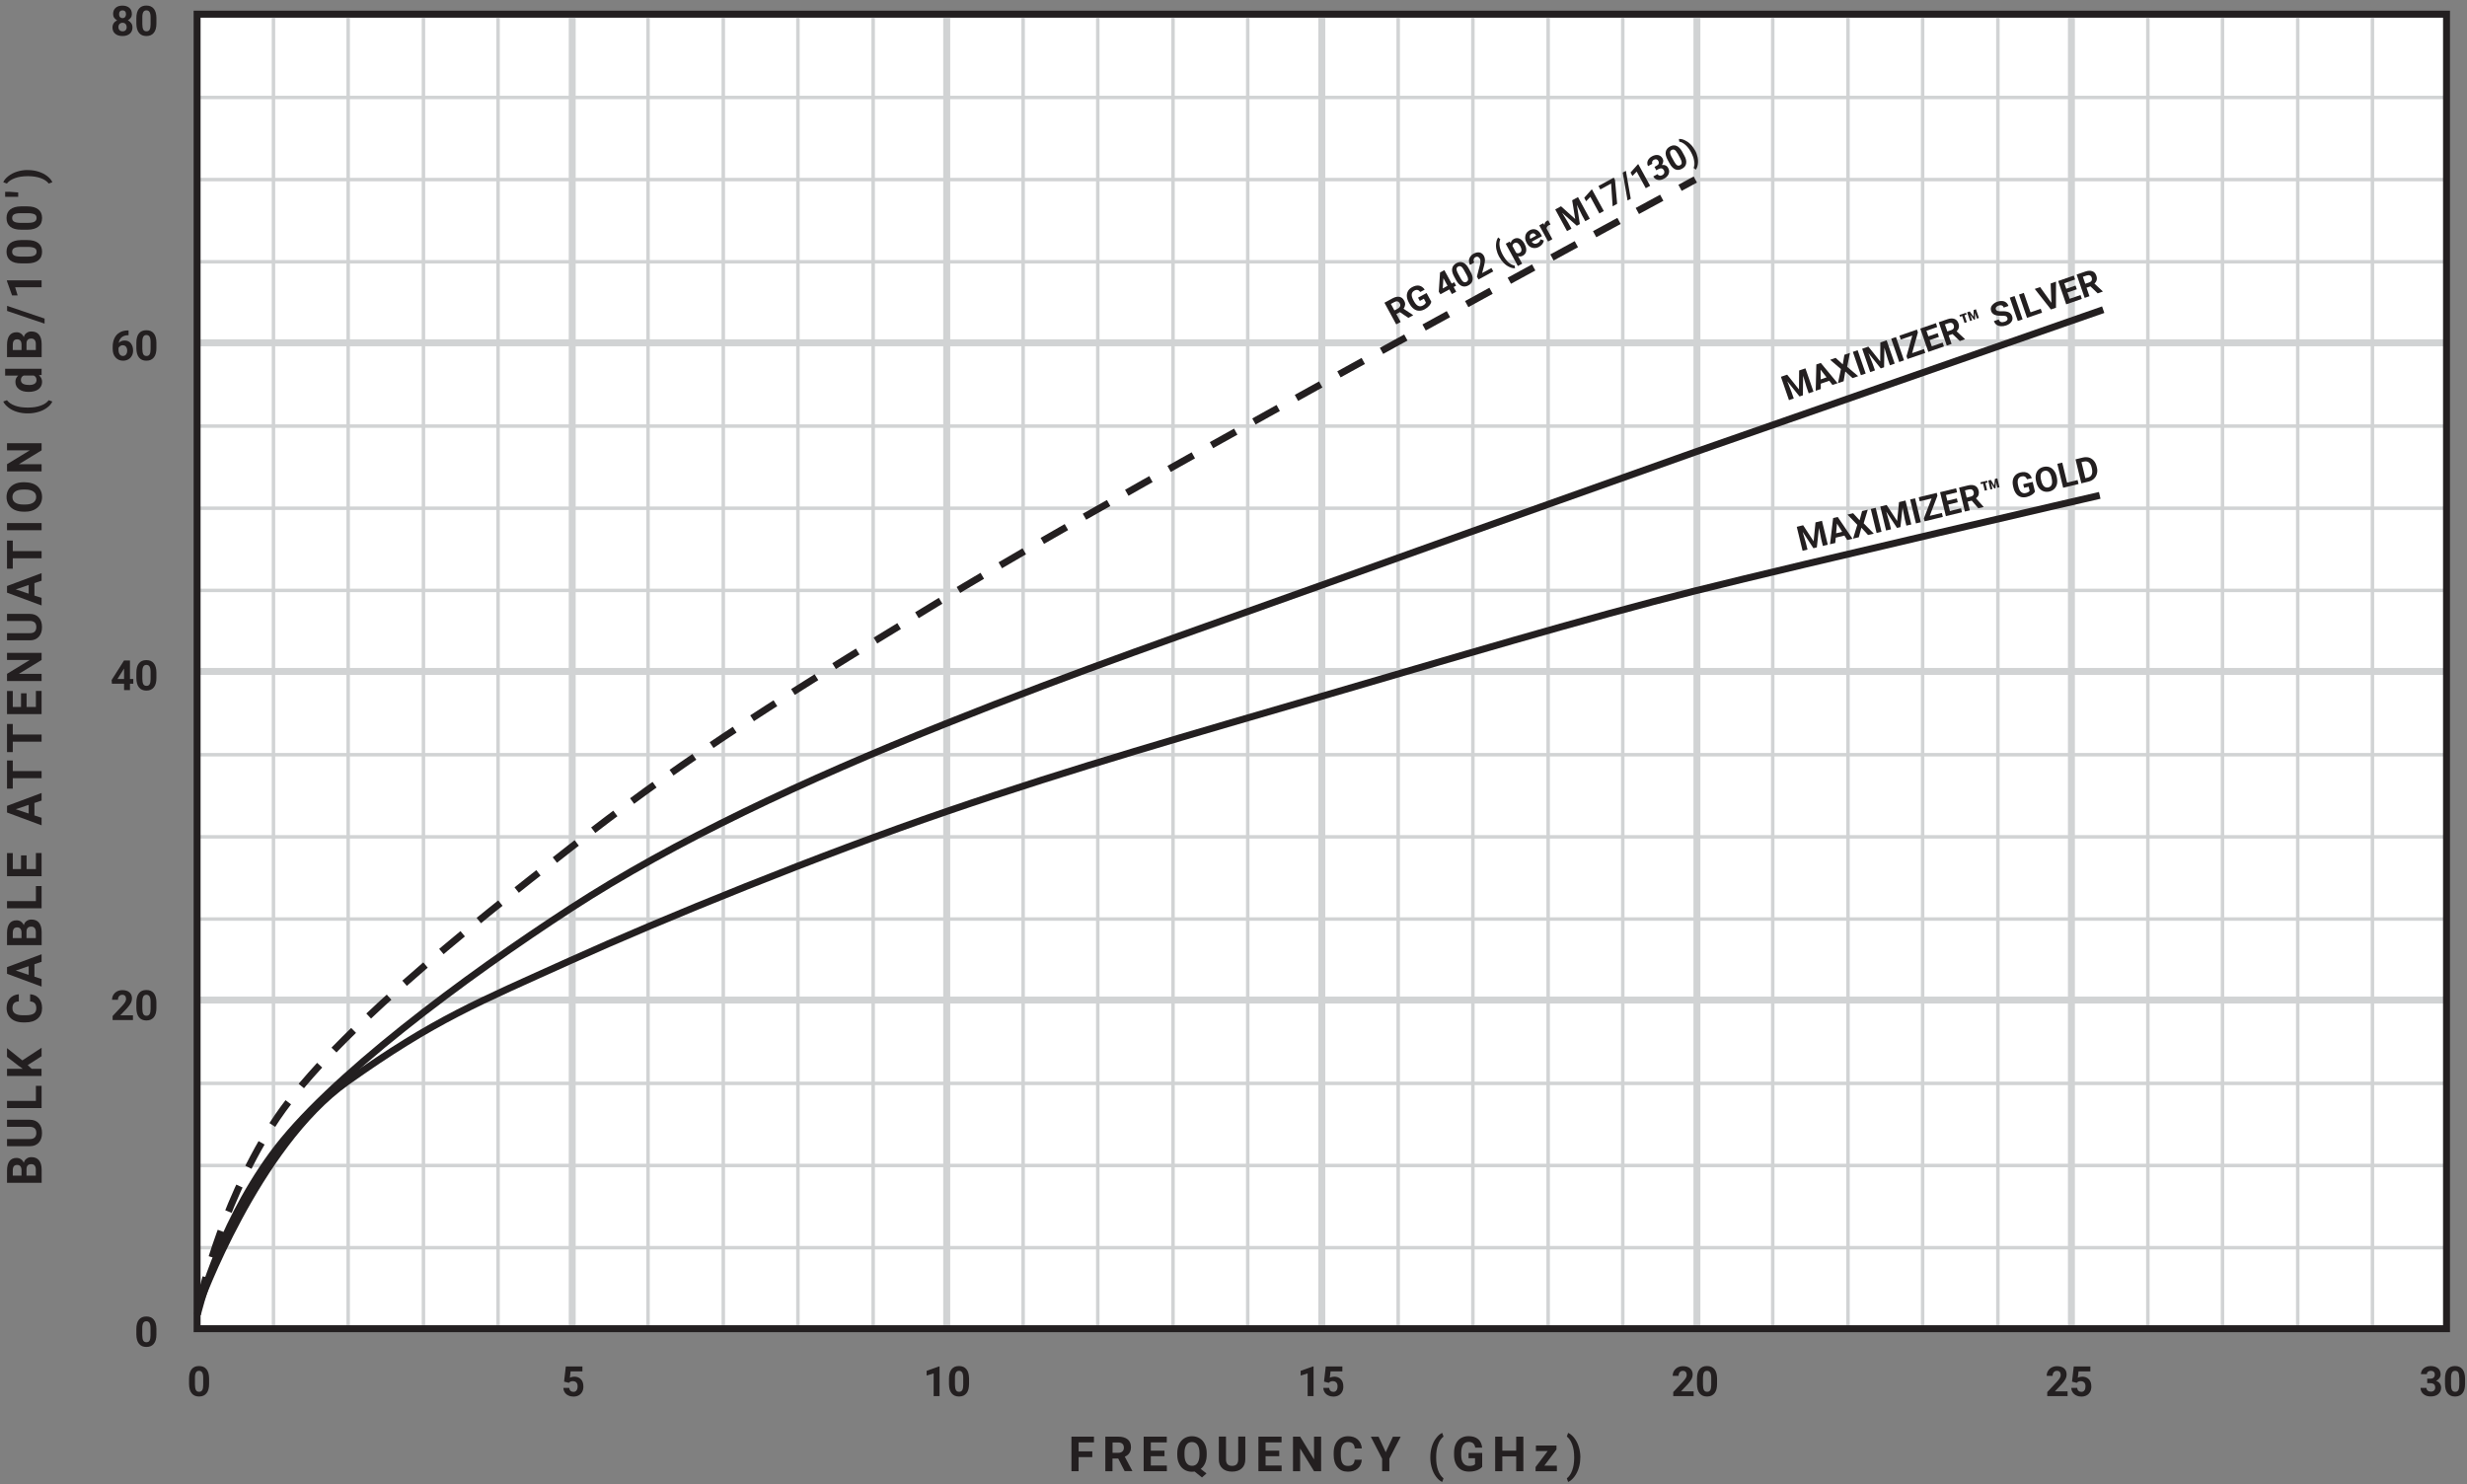 <?xml version="1.0" encoding="UTF-8"?><svg id="Maximizer_141" xmlns="http://www.w3.org/2000/svg" viewBox="0 0 355.34 213.83"><rect x="0" y="0" width="355.34" height="213.83" fill="#808080" stroke="none"/><defs><style>.cls-1{stroke-dasharray:0 0 4 3;}.cls-1,.cls-2,.cls-3,.cls-4{fill:none;}.cls-1,.cls-4{stroke:#231f20;}.cls-2{stroke-width:.5px;}.cls-2,.cls-3{stroke:#d1d3d4;}.cls-5{isolation:isolate;}.cls-6{fill:#231f20;}.cls-6,.cls-7{stroke-width:0px;}.cls-7{fill:#fff;}</style></defs><g id="Numbers_Grid"><g id="Grid_thin_"><rect class="cls-7" x="28.56" y="2.56" width="324" height="189"/><line class="cls-2" x1="28.56" y1="191.56" x2="352.55" y2="191.56"/><line class="cls-2" x1="28.56" y1="14.04" x2="352.55" y2="14.04"/><line class="cls-2" x1="28.56" y1="25.87" x2="352.55" y2="25.87"/><line class="cls-2" x1="28.56" y1="37.71" x2="352.55" y2="37.71"/><line class="cls-2" x1="28.56" y1="49.54" x2="352.55" y2="49.54"/><line class="cls-2" x1="28.56" y1="61.38" x2="352.55" y2="61.38"/><line class="cls-2" x1="28.56" y1="73.21" x2="352.55" y2="73.21"/><line class="cls-2" x1="28.56" y1="85.05" x2="352.55" y2="85.05"/><line class="cls-2" x1="28.56" y1="96.88" x2="352.55" y2="96.88"/><line class="cls-2" x1="28.56" y1="108.72" x2="352.55" y2="108.72"/><line class="cls-2" x1="28.56" y1="120.55" x2="352.55" y2="120.55"/><line class="cls-2" x1="28.56" y1="132.39" x2="352.55" y2="132.39"/><line class="cls-2" x1="28.56" y1="144.22" x2="352.55" y2="144.22"/><line class="cls-2" x1="28.56" y1="156.06" x2="352.55" y2="156.06"/><line class="cls-2" x1="28.56" y1="167.89" x2="352.55" y2="167.89"/><line class="cls-2" x1="28.56" y1="179.73" x2="352.55" y2="179.73"/><line class="cls-2" x1="28.56" y1="2.2" x2="352.55" y2="2.2"/><line class="cls-2" x1="28.56" y1="191.56" x2="28.56" y2="2.2"/><line class="cls-2" x1="341.72" y1="191.56" x2="341.72" y2="2.2"/><line class="cls-2" x1="330.96" y1="191.56" x2="330.96" y2="2.2"/><line class="cls-2" x1="320.12" y1="191.56" x2="320.12" y2="2.2"/><line class="cls-2" x1="309.37" y1="191.56" x2="309.37" y2="2.2"/><line class="cls-2" x1="298.53" y1="191.56" x2="298.53" y2="2.2"/><line class="cls-2" x1="287.77" y1="191.56" x2="287.77" y2="2.2"/><line class="cls-2" x1="276.93" y1="191.56" x2="276.93" y2="2.2"/><line class="cls-2" x1="266.18" y1="191.56" x2="266.18" y2="2.2"/><line class="cls-2" x1="255.34" y1="191.56" x2="255.34" y2="2.2"/><line class="cls-2" x1="244.58" y1="191.56" x2="244.58" y2="2.2"/><line class="cls-2" x1="233.74" y1="191.56" x2="233.74" y2="2.2"/><line class="cls-2" x1="222.99" y1="191.56" x2="222.99" y2="2.2"/><line class="cls-2" x1="212.15" y1="191.56" x2="212.15" y2="2.2"/><line class="cls-2" x1="201.39" y1="191.56" x2="201.39" y2="2.2"/><line class="cls-2" x1="190.56" y1="191.56" x2="190.56" y2="2.2"/><line class="cls-2" x1="179.72" y1="191.56" x2="179.72" y2="2.2"/><line class="cls-2" x1="168.96" y1="191.56" x2="168.96" y2="2.2"/><line class="cls-2" x1="158.12" y1="191.56" x2="158.12" y2="2.2"/><line class="cls-2" x1="147.37" y1="191.56" x2="147.37" y2="2.2"/><line class="cls-2" x1="136.53" y1="191.56" x2="136.53" y2="2.2"/><line class="cls-2" x1="125.77" y1="191.56" x2="125.77" y2="2.2"/><line class="cls-2" x1="114.93" y1="191.56" x2="114.93" y2="2.2"/><line class="cls-2" x1="104.18" y1="191.56" x2="104.18" y2="2.2"/><line class="cls-2" x1="93.34" y1="191.56" x2="93.34" y2="2.2"/><line class="cls-2" x1="82.58" y1="191.56" x2="82.58" y2="2.2"/><line class="cls-2" x1="71.74" y1="191.56" x2="71.74" y2="2.2"/><line class="cls-2" x1="60.99" y1="191.56" x2="60.99" y2="2.2"/><line class="cls-2" x1="50.15" y1="191.56" x2="50.15" y2="2.2"/><line class="cls-2" x1="39.39" y1="191.56" x2="39.39" y2="2.2"/><line class="cls-2" x1="352.55" y1="191.56" x2="352.55" y2="2.2"/></g><g id="Grid_thick_"><line class="cls-3" x1="28.39" y1="49.38" x2="352.39" y2="49.38"/><line class="cls-3" x1="28.39" y1="96.72" x2="352.39" y2="96.72"/><line class="cls-3" x1="28.39" y1="144.06" x2="352.39" y2="144.06"/><line class="cls-3" x1="298.36" y1="191.4" x2="298.36" y2="2.04"/><line class="cls-3" x1="244.42" y1="191.4" x2="244.42" y2="2.04"/><line class="cls-3" x1="190.39" y1="191.4" x2="190.39" y2="2.04"/><line class="cls-3" x1="136.36" y1="191.4" x2="136.36" y2="2.04"/><line class="cls-3" x1="82.42" y1="191.4" x2="82.42" y2="2.04"/></g><g id="Numbers"><g class="cls-5"><g class="cls-5"><path class="cls-6" d="M22.53,192.21c0,.59-.12,1.04-.37,1.35s-.6.47-1.07.47-.82-.15-1.07-.46-.37-.75-.38-1.32v-.79c0-.6.12-1.05.37-1.36s.6-.46,1.07-.46.82.15,1.07.46.37.74.38,1.32v.79ZM21.68,191.34c0-.35-.05-.61-.15-.77s-.25-.24-.45-.24-.35.08-.44.23-.15.39-.15.72v1.04c0,.35.05.61.14.78s.25.25.46.25.36-.08.45-.24.14-.41.14-.75v-1.01Z"/></g></g><g class="cls-5"><g class="cls-5"><path class="cls-6" d="M19.14,146.94h-2.92v-.58l1.38-1.47c.19-.21.33-.39.42-.54s.14-.3.14-.44c0-.19-.05-.34-.14-.45-.1-.11-.23-.16-.41-.16-.19,0-.34.07-.45.2-.11.13-.17.3-.17.52h-.85c0-.26.06-.5.19-.71s.3-.38.53-.5.48-.18.77-.18c.44,0,.78.11,1.02.32s.36.51.36.89c0,.21-.05.43-.16.64s-.3.47-.56.76l-.97,1.02h1.83v.68Z"/><path class="cls-6" d="M22.53,145.18c0,.59-.12,1.04-.37,1.35s-.6.47-1.07.47-.82-.15-1.07-.46-.37-.75-.38-1.32v-.79c0-.6.12-1.05.37-1.36s.6-.46,1.07-.46.82.15,1.07.46.37.74.38,1.32v.79ZM21.69,144.31c0-.35-.05-.61-.15-.77s-.25-.24-.45-.24-.35.08-.44.23-.15.39-.15.72v1.04c0,.35.05.61.14.78s.25.25.46.25.36-.08.45-.24.14-.41.14-.75v-1.01Z"/></g></g><g class="cls-5"><g class="cls-5"><path class="cls-6" d="M18.52,47.59v.7h-.08c-.38,0-.69.11-.92.3s-.37.46-.42.81c.23-.23.51-.35.86-.35.37,0,.67.13.88.4s.33.62.33,1.05c0,.28-.06.53-.18.75s-.29.4-.51.52-.47.19-.75.19c-.45,0-.81-.16-1.09-.47s-.41-.73-.41-1.25v-.3c0-.46.09-.87.26-1.23.17-.36.43-.63.75-.82.33-.19.71-.29,1.14-.29h.14ZM17.69,49.73c-.14,0-.26.04-.37.11s-.19.17-.25.28v.26c0,.28.06.5.17.66s.27.24.47.24c.18,0,.33-.07.44-.21s.17-.33.17-.56-.06-.42-.17-.56c-.11-.14-.27-.21-.46-.21Z"/><path class="cls-6" d="M22.53,50.14c0,.59-.12,1.04-.37,1.35s-.6.47-1.07.47-.82-.15-1.07-.46-.37-.75-.38-1.32v-.79c0-.6.12-1.05.37-1.36s.6-.46,1.07-.46.82.15,1.07.46.37.74.38,1.32v.79ZM21.69,49.27c0-.35-.05-.61-.15-.77s-.25-.24-.45-.24-.35.08-.44.23-.15.39-.15.72v1.04c0,.35.05.61.14.78s.25.25.46.25.36-.08.45-.24.14-.41.14-.75v-1.01Z"/></g></g><g class="cls-5"><g class="cls-5"><path class="cls-6" d="M18.72,97.81h.48v.68h-.48v.92h-.85v-.92h-1.75l-.04-.53,1.78-2.81h.86v2.66ZM16.93,97.81h.94v-1.51l-.06.1-.89,1.41Z"/><path class="cls-6" d="M22.53,97.66c0,.59-.12,1.04-.37,1.35s-.6.47-1.07.47-.82-.15-1.07-.46-.37-.75-.38-1.32v-.79c0-.6.12-1.05.37-1.36s.6-.46,1.07-.46.82.15,1.07.46.37.74.38,1.32v.79ZM21.69,96.79c0-.35-.05-.61-.15-.77s-.25-.24-.45-.24-.35.08-.44.23-.15.39-.15.72v1.04c0,.35.05.61.14.78s.25.25.46.25.36-.08.45-.24.14-.41.14-.75v-1.01Z"/></g></g><g class="cls-5"><g class="cls-5"><path class="cls-6" d="M19,2c0,.21-.05.39-.16.55s-.25.29-.43.38c.21.1.37.24.49.41s.18.38.18.62c0,.38-.13.68-.39.9-.26.22-.61.33-1.05.33s-.79-.11-1.05-.33-.39-.52-.39-.9c0-.24.06-.44.18-.62s.28-.31.49-.41c-.18-.1-.32-.22-.43-.38s-.15-.34-.15-.55c0-.36.12-.65.36-.87s.57-.32.99-.32.74.11.99.32c.24.21.36.5.36.87ZM18.24,3.9c0-.19-.05-.33-.16-.45s-.25-.17-.43-.17-.32.06-.43.17c-.11.11-.16.26-.16.45s.05.33.16.44.25.17.44.17.33-.05.43-.16.16-.26.16-.45ZM18.15,2.04c0-.17-.04-.3-.13-.4s-.21-.15-.37-.15-.28.05-.37.15-.13.23-.13.4.04.31.13.41.21.16.37.16.28-.05.37-.16.13-.24.13-.41Z"/><path class="cls-6" d="M22.53,3.37c0,.59-.12,1.04-.37,1.35s-.6.47-1.07.47-.82-.15-1.07-.46-.37-.75-.38-1.32v-.79c0-.6.12-1.05.37-1.36s.6-.46,1.07-.46.82.15,1.07.46.37.74.38,1.32v.79ZM21.69,2.5c0-.35-.05-.61-.15-.77s-.25-.24-.45-.24-.35.08-.44.23-.15.39-.15.72v1.04c0,.35.05.61.14.78s.25.25.46.25.36-.08.45-.24.14-.41.14-.75v-1.01Z"/></g></g><g class="cls-5"><g class="cls-5"><path class="cls-6" d="M30.12,199.35c0,.59-.12,1.04-.37,1.35s-.6.47-1.07.47-.82-.15-1.07-.46-.37-.75-.38-1.32v-.79c0-.6.12-1.05.37-1.36s.6-.46,1.07-.46.82.15,1.07.46.37.74.38,1.32v.79ZM29.27,198.48c0-.35-.05-.61-.15-.77s-.25-.24-.45-.24-.35.08-.44.23-.15.39-.15.72v1.04c0,.35.05.61.14.78s.25.25.46.25.36-.08.45-.24.14-.41.14-.75v-1.01Z"/></g></g><g class="cls-5"><g class="cls-5"><path class="cls-6" d="M135.33,201.11h-.85v-3.27l-1.01.31v-.68l1.77-.63h.09v4.27Z"/><path class="cls-6" d="M139.58,199.35c0,.59-.12,1.04-.37,1.35s-.6.47-1.07.47-.82-.15-1.07-.46-.37-.75-.38-1.32v-.79c0-.6.12-1.05.37-1.36s.6-.46,1.07-.46.82.15,1.07.46.37.74.38,1.32v.79ZM138.74,198.48c0-.35-.05-.61-.15-.77s-.25-.24-.45-.24-.35.08-.44.23-.15.39-.15.72v1.04c0,.35.05.61.14.78s.25.25.46.25.36-.08.45-.24.14-.41.14-.75v-1.01Z"/></g></g><g class="cls-5"><g class="cls-5"><path class="cls-6" d="M81.25,199.01l.25-2.17h2.39v.71h-1.7l-.11.92c.2-.11.42-.16.64-.16.41,0,.72.13.96.38s.35.6.35,1.06c0,.28-.06.52-.17.74-.12.22-.28.39-.5.51-.22.12-.47.18-.77.18-.26,0-.5-.05-.72-.16-.22-.1-.4-.25-.52-.44s-.2-.41-.2-.65h.84c.02.18.08.32.19.42s.25.15.42.15c.19,0,.34-.07.44-.21.1-.14.16-.33.16-.58s-.06-.43-.18-.56-.29-.19-.51-.19c-.2,0-.36.05-.49.16l-.08.08-.67-.17Z"/></g></g><g class="cls-5"><g class="cls-5"><path class="cls-6" d="M243.93,201.11h-2.92v-.58l1.38-1.47c.19-.21.33-.39.42-.54s.14-.3.14-.44c0-.19-.05-.34-.14-.45-.1-.11-.23-.16-.41-.16-.19,0-.34.07-.45.2-.11.13-.17.3-.17.52h-.85c0-.26.06-.5.19-.71s.3-.38.53-.5.48-.18.77-.18c.44,0,.78.11,1.02.32s.37.51.37.89c0,.21-.05.43-.16.64s-.3.47-.56.76l-.97,1.02h1.83v.68Z"/><path class="cls-6" d="M247.32,199.35c0,.59-.12,1.04-.37,1.35s-.6.47-1.07.47-.82-.15-1.07-.46-.37-.75-.38-1.32v-.79c0-.6.12-1.05.37-1.36s.6-.46,1.07-.46.82.15,1.07.46.37.74.38,1.32v.79ZM246.48,198.48c0-.35-.05-.61-.15-.77s-.25-.24-.45-.24-.35.08-.44.23-.14.39-.15.72v1.04c0,.35.05.61.14.78s.25.25.46.25.36-.08.45-.24.14-.41.14-.75v-1.01Z"/></g></g><g class="cls-5"><g class="cls-5"><path class="cls-6" d="M189.2,201.11h-.85v-3.27l-1.01.31v-.68l1.77-.63h.09v4.27Z"/><path class="cls-6" d="M190.71,199.01l.25-2.17h2.39v.71h-1.7l-.11.92c.2-.11.42-.16.64-.16.41,0,.72.13.96.38s.35.6.35,1.06c0,.28-.06.52-.17.74-.12.22-.28.39-.5.51-.22.12-.47.18-.77.18-.26,0-.5-.05-.72-.16-.22-.1-.4-.25-.52-.44s-.2-.41-.2-.65h.84c.02.18.08.32.19.42s.25.15.42.15c.19,0,.34-.07.44-.21.1-.14.16-.33.16-.58s-.06-.43-.18-.56-.29-.19-.51-.19c-.2,0-.36.05-.49.16l-.08.08-.67-.17Z"/></g></g><g class="cls-5"><g class="cls-5"><path class="cls-6" d="M349.61,198.6h.45c.21,0,.37-.05.48-.16s.16-.25.16-.43-.05-.31-.15-.4-.24-.14-.42-.14c-.16,0-.3.04-.41.13s-.16.2-.16.35h-.85c0-.22.06-.42.18-.6s.29-.32.5-.42.45-.15.71-.15c.45,0,.8.11,1.06.32s.38.51.38.89c0,.2-.06.38-.18.54s-.28.29-.47.38c.24.09.42.21.54.39s.18.38.18.61c0,.38-.14.68-.41.91s-.64.34-1.1.34c-.43,0-.77-.11-1.04-.34s-.41-.52-.41-.89h.85c0,.16.06.29.18.39s.27.15.44.15c.2,0,.36-.05.47-.16s.17-.25.17-.42c0-.43-.23-.64-.7-.64h-.45v-.66Z"/><path class="cls-6" d="M355.06,199.35c0,.59-.12,1.04-.37,1.35s-.6.47-1.07.47-.82-.15-1.07-.46-.37-.75-.38-1.32v-.79c0-.6.12-1.05.37-1.36s.6-.46,1.07-.46.82.15,1.07.46.37.74.38,1.32v.79ZM354.22,198.48c0-.35-.05-.61-.14-.77s-.25-.24-.45-.24-.35.08-.44.23-.15.39-.15.72v1.04c0,.35.05.61.14.78s.25.25.46.25.36-.08.45-.24.14-.41.14-.75v-1.01Z"/></g></g><g class="cls-5"><g class="cls-5"><path class="cls-6" d="M297.8,201.11h-2.92v-.58l1.38-1.47c.19-.21.33-.39.42-.54s.14-.3.14-.44c0-.19-.05-.34-.14-.45-.1-.11-.23-.16-.41-.16-.19,0-.34.07-.45.2-.11.13-.17.3-.17.52h-.85c0-.26.06-.5.19-.71s.3-.38.53-.5.48-.18.77-.18c.44,0,.78.11,1.02.32s.36.51.36.89c0,.21-.05.43-.16.64s-.3.47-.56.76l-.97,1.02h1.83v.68Z"/><path class="cls-6" d="M298.45,199.01l.25-2.17h2.39v.71h-1.7l-.11.92c.2-.11.42-.16.64-.16.41,0,.72.13.96.38s.35.6.35,1.06c0,.28-.06.52-.17.74-.12.22-.28.39-.5.51-.22.12-.47.18-.77.18-.26,0-.5-.05-.72-.16-.22-.1-.39-.25-.52-.44s-.2-.41-.2-.65h.84c.02.18.08.32.19.42s.25.15.42.15c.19,0,.34-.07.44-.21.1-.14.15-.33.15-.58s-.06-.43-.18-.56-.29-.19-.51-.19c-.2,0-.36.05-.49.16l-.08.08-.67-.17Z"/></g></g></g></g><g id="Curves"><g id="Curves-2"><path class="cls-1" d="M28.69,187.86s2.75-13.5,10.5-25.75,28.25-28.5,43-40,26-19,54-36c28-17,108-60.25,108-60.25"/><path class="cls-4" d="M28.44,189.36s2.75-12,10.75-23,28-25.75,43-35.5,33.75-18.5,53.75-26.5,34.75-13,54.25-20c19.5-7,54-19.25,54-19.25l58.75-20.5"/><path class="cls-4" d="M28.69,187.86s8.25-22.75,21.25-32c12.77-9.08,19-11.5,32.25-17.5s36-15.25,54.25-21.5,35.75-11.25,53.75-16.5,38-11.25,54-15.25,58.25-13.75,58.25-13.75"/></g><path class="cls-6" d="M201.64,44.96l-.51.28.62,1.14-.64.35-1.7-3.12,1.16-.63c.37-.2.7-.27.99-.22s.52.23.68.53c.12.21.17.42.15.61s-.09.38-.23.57l1.37.91.02.03-.69.38-1.21-.82ZM200.84,44.72l.52-.28c.16-.09.26-.2.31-.33.04-.13.03-.27-.05-.41-.08-.15-.19-.24-.31-.28-.13-.04-.28-.01-.45.08l-.52.28.51.94Z"/><path class="cls-6" d="M206.16,43.46c-.04.2-.14.4-.31.59-.17.19-.38.36-.64.5-.27.15-.54.22-.81.21-.27,0-.52-.09-.75-.26-.23-.16-.43-.4-.6-.7l-.12-.21c-.17-.31-.27-.61-.29-.9-.02-.28.04-.54.17-.77.13-.23.33-.42.6-.56.37-.2.71-.27,1.01-.21s.57.25.79.57l-.63.34c-.13-.16-.26-.26-.4-.29s-.3,0-.47.1c-.22.12-.34.29-.37.52-.02.23.05.5.23.83l.11.2c.18.33.38.54.59.64.22.1.44.08.68-.05.24-.13.39-.28.43-.44l-.29-.54-.58.32-.26-.47,1.23-.67.68,1.25Z"/><path class="cls-6" d="M209.11,40.84l.35-.19.27.5-.35.19.37.68-.62.34-.37-.67-1.28.7-.24-.37.18-2.77.62-.34,1.06,1.95ZM207.81,41.55l.69-.38-.6-1.1v.09s-.09,1.38-.09,1.38Z"/><path class="cls-6" d="M211.84,39.2c.24.43.33.81.27,1.14-.05.33-.25.58-.6.77-.34.19-.66.21-.96.09-.3-.13-.57-.4-.8-.81l-.31-.57c-.24-.44-.33-.82-.27-1.14.06-.32.26-.58.6-.77s.66-.22.96-.09c.3.13.57.4.8.81l.31.57ZM210.87,38.91c-.14-.26-.28-.43-.42-.51-.13-.08-.28-.08-.43,0-.15.08-.22.2-.23.34,0,.15.05.35.18.59l.41.76c.14.25.28.43.41.51s.28.09.44,0c.15-.08.23-.2.23-.36,0-.16-.06-.36-.19-.6l-.41-.74Z"/><path class="cls-6" d="M215.1,39.09l-2.14,1.17-.23-.42.42-1.63c.06-.23.09-.42.09-.56,0-.15-.02-.27-.08-.38-.08-.14-.17-.23-.28-.27s-.24-.03-.37.04c-.14.08-.22.19-.25.33s0,.29.09.45l-.62.34c-.1-.19-.15-.39-.15-.59,0-.21.07-.4.18-.58.12-.18.28-.33.49-.44.32-.18.61-.23.88-.18.26.06.47.23.62.51.08.15.13.33.14.54,0,.2-.03.47-.11.78l-.3,1.14,1.34-.73.27.5Z"/><path class="cls-6" d="M215.93,36.99c-.18-.33-.3-.66-.38-1.01s-.09-.67-.04-1c.04-.32.14-.58.29-.78l.3.27c-.12.27-.16.6-.1.98.06.39.21.8.44,1.23l.04.07c.24.43.5.78.79,1.04.29.26.59.41.89.46l.06.39c-.24.02-.51-.04-.79-.17-.29-.13-.56-.31-.8-.55s-.46-.52-.63-.83l-.06-.11Z"/><path class="cls-6" d="M219.6,35.16c.2.36.27.69.23.99-.04.3-.21.53-.48.68-.23.13-.47.15-.7.06l.6,1.09-.62.34-1.75-3.21.57-.31.15.22c.05-.26.2-.46.44-.59.29-.16.56-.17.84-.05.27.12.51.37.71.74l.02.03ZM218.96,35.45c-.12-.22-.25-.36-.39-.44s-.28-.07-.43,0c-.19.11-.29.25-.28.44l.52.95c.16.11.34.12.53,0,.3-.16.31-.49.05-.97Z"/><path class="cls-6" d="M221.7,35.55c-.34.19-.67.23-1,.14-.33-.09-.59-.31-.78-.66l-.03-.06c-.13-.23-.2-.47-.21-.7,0-.23.04-.44.15-.63s.27-.34.48-.46c.32-.17.62-.21.91-.11.29.1.54.33.74.7l.14.25-1.48.81c.1.14.23.23.38.27.15.04.3.01.46-.07.24-.13.38-.32.42-.56l.49.17c-.02.18-.09.35-.21.51-.12.16-.27.29-.47.4ZM220.59,33.68c-.12.07-.2.16-.23.29s-.02.27.05.44l.86-.47-.03-.05c-.08-.14-.17-.22-.29-.26-.11-.04-.23-.02-.37.05Z"/><path class="cls-6" d="M223.33,32.34c-.09.04-.17.07-.23.1-.23.13-.34.29-.33.49l.83,1.52-.62.34-1.27-2.32.58-.32.17.27c0-.28.12-.48.34-.6.07-.04.14-.06.21-.08l.32.6Z"/><path class="cls-6" d="M224.85,29.72l2.04,1.83-.44-2.7.84-.46,1.7,3.12-.65.35-.47-.85-.74-1.51.43,2.78-.44.24-2.11-1.86.87,1.43.47.85-.64.35-1.7-3.12.84-.46Z"/><path class="cls-6" d="M230.99,30.41l-.62.34-1.3-2.39-.61.63-.27-.5,1.04-1.17.07-.04,1.71,3.12Z"/><path class="cls-6" d="M232.62,25.93l.31,3.43-.65.36-.22-3.28-1.55.85-.27-.5,2.2-1.2.19.35Z"/><path class="cls-6" d="M234.89,28.63l-.46.25-.7-4.02.46-.25.7,4.01Z"/><path class="cls-6" d="M237.67,26.77l-.62.34-1.31-2.39-.61.63-.27-.5,1.04-1.17.07-.04,1.71,3.12Z"/><path class="cls-6" d="M238.31,24.04l.33-.18c.16-.09.25-.19.28-.31.03-.12.01-.25-.06-.37-.07-.13-.16-.2-.27-.23-.11-.03-.23,0-.37.06-.12.06-.2.15-.24.26-.04.11-.04.22.02.32l-.62.34c-.09-.16-.12-.33-.11-.51.02-.18.08-.34.2-.5.12-.16.27-.29.46-.39.33-.18.63-.24.91-.19.27.06.49.22.64.5.08.14.11.3.08.47s-.09.32-.19.46c.21-.03.39-.01.55.07.16.08.28.2.37.38.15.28.17.55.06.83-.11.28-.33.51-.67.69-.31.17-.61.23-.9.17-.29-.06-.5-.22-.65-.49l.62-.34c.06.12.16.19.29.22.13.03.26,0,.39-.07.15-.08.24-.18.28-.31.04-.12.03-.25-.04-.38-.17-.31-.43-.37-.77-.19l-.33.18-.26-.48Z"/><path class="cls-6" d="M242.6,22.4c.24.43.33.81.27,1.14-.05.33-.25.58-.6.77-.34.19-.66.21-.96.09-.3-.13-.57-.4-.8-.81l-.31-.57c-.24-.44-.33-.82-.27-1.14.06-.32.26-.58.6-.77s.66-.22.96-.09.57.4.8.81l.31.57ZM241.63,22.11c-.14-.26-.28-.43-.42-.51-.14-.08-.28-.08-.43,0-.15.08-.22.2-.23.34,0,.15.05.35.18.59l.42.76c.14.25.28.43.41.51s.28.09.44,0c.15-.08.23-.2.23-.36,0-.16-.06-.36-.19-.6l-.4-.74Z"/><path class="cls-6" d="M244.15,21.65c.18.32.3.66.37,1.01.07.35.08.69.03,1.01-.05.32-.15.58-.3.78l-.3-.26c.12-.26.15-.59.09-.97-.06-.38-.2-.78-.42-1.2l-.06-.11c-.23-.43-.5-.77-.79-1.03-.29-.26-.59-.42-.89-.47l-.06-.39c.24-.02.51.03.8.16.29.13.57.31.82.55.26.24.47.52.65.83l.05.1Z"/><path class="cls-6" d="M257.41,53.96l1.71,2.14.02-2.73.91-.31,1.16,3.36-.69.24-.32-.92-.48-1.61-.04,2.82-.48.16-1.77-2.19.62,1.56.32.92-.69.24-1.16-3.36.9-.31Z"/><path class="cls-6" d="M263.47,54.85l-1.21.42v.77s-.73.25-.73.25l.09-3.79.64-.22,2.42,2.92-.74.25-.47-.61ZM262.25,54.65l.84-.29-.86-1.11.02,1.4Z"/><path class="cls-6" d="M265.43,52.49l.23-1.38.8-.27-.4,2,1.59,1.35-.81.28-1.05-.95-.24,1.4-.81.28.42-2.04-1.55-1.33.79-.28,1.03.94Z"/><path class="cls-6" d="M268.73,53.81l-.69.24-1.16-3.36.69-.24,1.16,3.36Z"/><path class="cls-6" d="M269.11,49.92l1.71,2.14.02-2.73.91-.31,1.16,3.36-.69.24-.32-.92-.48-1.61-.04,2.82-.48.16-1.77-2.19.62,1.56.32.92-.69.24-1.16-3.36.9-.31Z"/><path class="cls-6" d="M274.25,51.91l-.69.24-1.16-3.36.69-.24,1.16,3.36Z"/><path class="cls-6" d="M275.43,50.87l1.69-.59.19.56-2.56.88-.14-.41.83-2.97-1.66.57-.19-.56,2.52-.87.14.4-.83,2.98Z"/><path class="cls-6" d="M279.27,48.53l-1.33.46.31.9,1.56-.54.19.56-2.25.78-1.16-3.36,2.25-.78.19.56-1.55.54.28.8,1.33-.46.19.54Z"/><path class="cls-6" d="M281.23,48.12l-.55.19.42,1.23-.69.24-1.16-3.36,1.25-.43c.4-.14.73-.15,1.01-.05.28.1.47.32.58.64.08.23.1.44.05.62-.04.19-.15.36-.32.52l1.2,1.12v.03s-.73.26-.73.26l-1.05-1.01ZM280.48,47.75l.56-.19c.17-.06.29-.15.36-.27.06-.12.07-.26.02-.42-.05-.16-.14-.27-.26-.33-.12-.06-.27-.06-.46,0l-.56.19.35,1.01Z"/><path class="cls-6" d="M283.26,45.31l-.3.1.34,1-.33.11-.34-1-.31.11-.09-.25.94-.32.09.25ZM284.46,45.1l.03.9-.17.06-.54-.73.28.81-.29.1-.43-1.25.37-.13.56.76v-.95s.34-.12.34-.12l.43,1.25-.29.1-.28-.81Z"/><path class="cls-6" d="M289.12,45.78c-.04-.13-.12-.21-.24-.25-.12-.04-.31-.05-.57-.05-.27,0-.48,0-.65-.03-.45-.07-.74-.29-.86-.63-.06-.18-.07-.36-.02-.54.05-.18.16-.34.33-.49.16-.15.36-.26.6-.34.24-.08.47-.11.69-.09s.41.09.56.22c.16.12.27.29.34.49l-.69.24c-.05-.15-.14-.26-.27-.31-.13-.05-.28-.05-.45.01-.17.06-.29.14-.36.24-.07.1-.08.21-.04.33.04.11.12.18.26.22.13.04.32.05.56.04.44-.02.77.03,1.01.14.24.11.41.3.5.56.1.29.07.56-.09.8-.16.24-.43.43-.8.55-.26.09-.51.12-.75.1s-.45-.09-.62-.22c-.17-.13-.29-.3-.37-.51l.7-.24c.13.37.41.48.86.33.17-.06.28-.14.35-.23.07-.1.08-.21.04-.33Z"/><path class="cls-6" d="M291.33,46l-.69.24-1.16-3.36.69-.24,1.16,3.36Z"/><path class="cls-6" d="M292.47,44.99l1.47-.51.19.56-2.16.75-1.16-3.36.69-.24.97,2.8Z"/><path class="cls-6" d="M295.48,43.63l-.11-2.79.77-.27v3.76s-.73.25-.73.25l-2.33-2.96.77-.27,1.63,2.27Z"/><path class="cls-6" d="M299.13,41.67l-1.33.46.31.91,1.56-.54.19.56-2.25.78-1.16-3.36,2.25-.78.19.56-1.55.54.28.8,1.33-.46.19.54Z"/><path class="cls-6" d="M301.09,41.25l-.55.19.42,1.23-.69.24-1.16-3.36,1.25-.43c.4-.14.73-.15,1.01-.05.28.1.47.31.58.64.08.23.1.44.05.62-.04.19-.15.36-.32.52l1.2,1.12v.03s-.73.26-.73.26l-1.05-1.01ZM300.35,40.88l.56-.19c.17-.06.29-.15.36-.27.06-.12.07-.26.02-.41-.05-.16-.14-.27-.26-.33-.12-.06-.27-.06-.46,0l-.56.19.35,1.01Z"/><path class="cls-6" d="M259.73,75.68l1.5,2.29.27-2.72.93-.23.84,3.45-.71.17-.23-.94-.33-1.65-.31,2.8-.49.12-1.55-2.35.47,1.61.23.94-.71.17-.84-3.45.93-.23Z"/><path class="cls-6" d="M265.67,77.15l-1.25.3-.07.77-.76.18.45-3.77.66-.16,2.13,3.14-.76.18-.41-.65ZM264.48,76.82l.86-.21-.75-1.19-.12,1.4Z"/><path class="cls-6" d="M267.85,74.97l.36-1.35.82-.2-.59,1.96,1.46,1.49-.83.2-.96-1.05-.37,1.37-.83.2.61-1.99-1.42-1.47.82-.2.94,1.03Z"/><path class="cls-6" d="M271.01,76.6l-.71.17-.84-3.45.71-.17.84,3.45Z"/><path class="cls-6" d="M271.76,72.76l1.5,2.29.27-2.72.93-.23.84,3.45-.71.17-.23-.94-.32-1.65-.31,2.8-.49.12-1.55-2.35.46,1.61.23.94-.71.17-.84-3.45.93-.23Z"/><path class="cls-6" d="M276.68,75.23l-.71.17-.84-3.45.71-.17.84,3.45Z"/><path class="cls-6" d="M277.96,74.31l1.74-.42.14.57-2.63.64-.1-.42,1.11-2.88-1.71.41-.14-.58,2.59-.63.1.41-1.1,2.89Z"/><path class="cls-6" d="M282,72.35l-1.37.33.23.93,1.6-.39.14.57-2.32.56-.84-3.45,2.31-.56.14.58-1.6.39.2.82,1.37-.33.13.55Z"/><path class="cls-6" d="M283.99,72.12l-.57.14.31,1.26-.71.17-.84-3.45,1.28-.31c.41-.1.75-.08,1.01.04.27.13.44.36.52.69.06.24.05.44,0,.63-.06.18-.19.35-.37.49l1.09,1.23v.03s-.76.18-.76.18l-.95-1.11ZM283.28,71.68l.57-.14c.18-.04.31-.12.38-.24.08-.11.09-.25.06-.41-.04-.16-.12-.28-.23-.35-.11-.07-.27-.08-.46-.04l-.57.14.25,1.04Z"/><path class="cls-6" d="M286.28,69.51l-.31.07.25,1.02-.34.08-.25-1.02-.32.08-.06-.26.97-.23.06.26ZM287.49,69.43l-.06.9-.17.04-.47-.77.2.84-.3.07-.31-1.29.38-.09.49.81.09-.95.35-.09.31,1.29-.3.07-.2-.83Z"/><path class="cls-6" d="M293.13,70.78c-.09.19-.24.35-.46.49-.21.14-.46.25-.75.32-.3.07-.58.07-.83,0s-.48-.22-.66-.44c-.18-.22-.32-.5-.4-.83l-.06-.23c-.08-.34-.1-.66-.04-.94.05-.28.18-.51.36-.7.19-.19.43-.32.72-.39.41-.1.75-.08,1.03.06.28.14.48.39.62.75l-.69.17c-.08-.19-.18-.32-.32-.38-.13-.07-.29-.08-.48-.03-.24.06-.4.2-.49.41-.08.21-.08.5,0,.86l.05.22c.09.36.22.62.41.77.18.15.41.2.67.13.27-.07.44-.17.53-.31l-.14-.6-.65.16-.13-.52,1.36-.33.33,1.38Z"/><path class="cls-6" d="M296.25,68.74c.08.34.09.65.04.94-.06.28-.18.52-.37.72-.19.19-.43.33-.72.4-.29.07-.56.06-.82-.02-.26-.08-.48-.24-.67-.46-.19-.23-.32-.5-.4-.84l-.04-.17c-.08-.34-.09-.65-.03-.94.06-.29.19-.53.38-.72.19-.19.43-.32.72-.39.29-.07.56-.06.82.02.26.08.48.24.66.47.19.23.32.51.4.85l.04.15ZM295.49,68.76c-.09-.36-.22-.62-.4-.78-.17-.16-.38-.21-.62-.15-.24.06-.4.2-.49.41-.08.22-.08.5,0,.86l.04.17c.08.35.22.61.39.78.18.16.39.21.63.16.24-.06.4-.2.48-.41.08-.22.08-.51,0-.87l-.04-.17Z"/><path class="cls-6" d="M297.74,69.52l1.51-.37.14.57-2.22.54-.84-3.45.71-.17.7,2.88Z"/><path class="cls-6" d="M299.79,69.62l-.84-3.45,1.06-.26c.3-.07.59-.07.87,0,.27.08.51.23.7.45.2.22.33.49.41.81l.04.16c.08.32.08.62,0,.91-.07.28-.21.52-.42.72-.21.2-.46.33-.76.41l-1.07.26ZM299.81,66.57l.56,2.31.34-.08c.28-.07.47-.21.57-.43.1-.22.11-.5.04-.83l-.04-.18c-.08-.35-.22-.6-.41-.75-.19-.15-.42-.18-.7-.12l-.35.08Z"/></g><g id="Legend"><g class="cls-5"><g class="cls-5"><path class="cls-6" d="M157.33,209.9h-1.97v2.03h-1.03v-4.98h3.24v.83h-2.21v1.29h1.97v.83Z"/><path class="cls-6" d="M161.06,210.11h-.82v1.82h-1.03v-4.98h1.85c.59,0,1.04.13,1.36.39.32.26.48.63.48,1.11,0,.34-.07.62-.22.85-.15.23-.37.41-.67.54l1.08,2.03v.05h-1.1l-.93-1.82ZM160.24,209.28h.83c.26,0,.46-.07.6-.2s.21-.31.21-.54-.07-.42-.2-.55c-.13-.13-.34-.2-.61-.2h-.82v1.49Z"/><path class="cls-6" d="M167.73,209.77h-1.97v1.34h2.31v.82h-3.34v-4.98h3.33v.83h-2.3v1.19h1.97v.8Z"/><path class="cls-6" d="M173.81,209.56c0,.46-.08.87-.23,1.21s-.36.62-.63.83l.83.65-.65.58-1.06-.85c-.12.02-.25.03-.38.03-.41,0-.78-.1-1.1-.3-.32-.2-.57-.48-.75-.85s-.27-.79-.27-1.27v-.25c0-.49.09-.92.26-1.29.18-.37.43-.66.75-.86.32-.2.69-.3,1.11-.3s.78.1,1.11.3c.32.2.57.49.75.86.18.37.26.8.26,1.29v.22ZM172.77,209.33c0-.52-.09-.92-.28-1.19-.19-.27-.45-.41-.8-.41s-.61.13-.8.4-.28.66-.28,1.18v.24c0,.51.09.9.28,1.18.19.28.46.42.81.42s.61-.13.79-.41c.18-.27.28-.66.28-1.18v-.24Z"/><path class="cls-6" d="M179.37,206.95v3.28c0,.54-.17.98-.51,1.29-.34.32-.81.47-1.4.47s-1.04-.15-1.38-.46c-.34-.31-.52-.73-.52-1.27v-3.32h1.03v3.29c0,.33.08.56.23.71.16.15.37.22.65.22.58,0,.87-.3.88-.91v-3.31h1.03Z"/><path class="cls-6" d="M184.26,209.77h-1.97v1.34h2.31v.82h-3.34v-4.98h3.33v.83h-2.3v1.19h1.97v.8Z"/><path class="cls-6" d="M190.3,211.93h-1.03l-2-3.27v3.27h-1.03v-4.98h1.03l2,3.28v-3.28h1.02v4.98Z"/><path class="cls-6" d="M196.15,210.27c-.04.54-.24.96-.59,1.27-.36.31-.83.46-1.41.46-.64,0-1.14-.21-1.5-.64-.37-.43-.55-1.02-.55-1.77v-.3c0-.48.08-.9.25-1.27.17-.36.41-.64.72-.84.31-.19.68-.29,1.09-.29.57,0,1.04.15,1.39.46.35.31.55.74.61,1.3h-1.03c-.02-.32-.11-.55-.27-.7-.15-.14-.39-.22-.7-.22-.34,0-.6.12-.77.37-.17.25-.26.62-.26,1.14v.38c0,.54.08.93.24,1.18s.42.37.77.37c.32,0,.55-.07.71-.22.16-.14.25-.37.27-.67h1.03Z"/><path class="cls-6" d="M199.59,209.2l1.04-2.24h1.12l-1.63,3.17v1.8h-1.04v-1.8l-1.63-3.17h1.12l1.03,2.24Z"/><path class="cls-6" d="M206.02,209.91c0-.52.07-1.02.21-1.49.14-.47.34-.89.62-1.25.27-.36.56-.62.88-.76l.19.53c-.33.25-.59.63-.78,1.14-.19.51-.28,1.12-.28,1.8v.11c0,.69.09,1.29.28,1.81.18.52.45.9.78,1.16l-.19.52c-.31-.14-.6-.38-.87-.74-.27-.35-.47-.76-.61-1.22-.14-.46-.22-.94-.23-1.44v-.18Z"/><path class="cls-6" d="M213.49,211.3c-.18.22-.45.39-.78.51-.34.12-.71.18-1.12.18-.43,0-.81-.09-1.13-.28-.32-.19-.58-.46-.75-.82s-.27-.78-.27-1.26v-.34c0-.5.08-.93.25-1.29.17-.36.41-.64.72-.83s.69-.29,1.11-.29c.59,0,1.05.14,1.38.42.33.28.53.69.59,1.23h-1c-.05-.28-.15-.49-.3-.62s-.37-.2-.64-.2c-.35,0-.61.13-.8.39-.18.26-.27.65-.28,1.17v.32c0,.52.1.92.3,1.18s.49.4.87.4.66-.08.82-.25v-.86h-.93v-.76h1.96v1.99Z"/><path class="cls-6" d="M219.42,211.93h-1.03v-2.13h-2v2.13h-1.03v-4.98h1.03v2.02h2v-2.02h1.03v4.98Z"/><path class="cls-6" d="M222.44,211.13h1.81v.8h-3.07v-.6l1.74-2.3h-1.69v-.8h2.96v.58l-1.75,2.32Z"/><path class="cls-6" d="M227.62,209.98c0,.52-.07,1.01-.22,1.49-.15.48-.36.9-.64,1.26-.28.37-.58.62-.89.75l-.19-.52c.32-.24.58-.62.77-1.13.19-.51.28-1.09.29-1.75v-.18c0-.68-.09-1.28-.28-1.8s-.45-.91-.78-1.17l.19-.52c.31.13.6.38.88.73.27.35.49.76.64,1.23.15.47.23.96.24,1.46v.15Z"/></g></g><g class="cls-5"><g class="cls-5"><path class="cls-6" d="M5.99,170.38H1.01v-1.74c0-.6.12-1.06.35-1.37s.57-.47,1.02-.47c.24,0,.46.06.64.19s.32.3.41.52c.06-.26.19-.46.39-.6.19-.15.43-.22.71-.22.48,0,.84.15,1.09.46s.37.74.38,1.31v1.93ZM3.1,169.35v-.76c0-.52-.22-.78-.62-.78-.23,0-.39.07-.49.2-.1.13-.15.34-.15.62v.72h1.25ZM3.82,169.35h1.34v-.88c0-.24-.06-.43-.17-.57-.12-.14-.27-.2-.48-.2-.46,0-.69.24-.69.71v.94Z"/><path class="cls-6" d="M1.01,161.3h3.28c.54,0,.98.17,1.29.51.32.34.47.81.47,1.4s-.15,1.04-.46,1.38c-.31.34-.73.52-1.27.52H1.01v-1.03h3.29c.33,0,.56-.08.71-.23.15-.16.22-.37.22-.65,0-.58-.3-.87-.91-.88H1.01v-1.03Z"/><path class="cls-6" d="M5.17,158.6v-2.18h.82v3.2H1.01v-1.03h4.15Z"/><path class="cls-6" d="M3.99,153.43l.57.53h1.42v1.03H1.01v-1.03h2.26l-.62-.45-1.64-1.27v-1.26l2.21,1.77,2.77-1.82v1.22l-2,1.28Z"/><path class="cls-6" d="M4.33,143.22c.54.04.96.24,1.27.59.31.36.46.83.46,1.41,0,.64-.21,1.14-.64,1.51-.43.37-1.02.55-1.77.55h-.3c-.48,0-.9-.08-1.27-.25-.36-.17-.64-.41-.84-.72-.19-.31-.29-.68-.29-1.09,0-.57.15-1.04.46-1.39.31-.35.74-.55,1.3-.61v1.03c-.32.02-.55.11-.7.27-.14.15-.22.39-.22.7,0,.34.12.6.37.77.25.17.62.26,1.14.26h.38c.54,0,.93-.08,1.18-.24.25-.16.37-.42.37-.77,0-.32-.07-.55-.22-.71-.14-.16-.37-.25-.67-.27v-1.03Z"/><path class="cls-6" d="M4.96,138.89v1.8l1.03.34v1.09l-4.98-1.85v-.95l4.98-1.86v1.09l-1.03.35ZM4.13,140.42v-1.24l-1.86.63,1.86.62Z"/><path class="cls-6" d="M5.99,136.15H1.01v-1.74c0-.6.12-1.06.35-1.37s.57-.47,1.02-.47c.24,0,.46.06.64.19s.32.3.41.52c.06-.26.19-.46.39-.6.19-.15.43-.22.71-.22.48,0,.84.15,1.09.46s.37.74.38,1.31v1.93ZM3.1,135.13v-.76c0-.52-.22-.78-.62-.78-.23,0-.39.07-.49.2-.1.13-.15.34-.15.62v.72h1.25ZM3.82,135.13h1.34v-.88c0-.24-.06-.43-.17-.57-.12-.14-.27-.2-.48-.2-.46,0-.69.24-.69.71v.94Z"/><path class="cls-6" d="M5.17,129.82v-2.18h.82v3.2H1.01v-1.03h4.15Z"/><path class="cls-6" d="M3.83,123.22v1.97h1.34v-2.31h.82v3.34H1.01v-3.33h.83v2.3h1.19v-1.97h.8Z"/></g><g class="cls-5"><path class="cls-6" d="M4.96,115.66v1.8l1.03.34v1.09l-4.98-1.85v-.95l4.98-1.86v1.09l-1.03.35ZM4.13,117.18v-1.24l-1.86.63,1.86.62Z"/></g><g class="cls-5"><path class="cls-6" d="M1.84,109.55v1.52h4.15v1.03H1.84v1.5h-.83v-4.05h.83Z"/></g><g class="cls-5"><path class="cls-6" d="M1.84,104.29v1.52h4.15v1.03H1.84v1.5h-.83v-4.05h.83Z"/><path class="cls-6" d="M3.83,99.87v1.97h1.34v-2.31h.82v3.34H1.01v-3.33h.83v2.3h1.19v-1.97h.8Z"/><path class="cls-6" d="M5.99,94.04v1.03l-3.27,2h3.27v1.03H1.01v-1.03l3.28-2H1.01v-1.02h4.98Z"/></g><g class="cls-5"><path class="cls-6" d="M1.01,88.43h3.28c.54,0,.98.17,1.29.51.32.34.47.81.47,1.4s-.15,1.04-.46,1.38c-.31.34-.73.52-1.27.52H1.01v-1.03h3.29c.33,0,.56-.08.71-.23.15-.16.22-.37.22-.65,0-.58-.3-.87-.91-.88H1.01v-1.03Z"/></g><g class="cls-5"><path class="cls-6" d="M4.96,83.99v1.8l1.03.34v1.09l-4.98-1.85v-.95l4.98-1.86v1.09l-1.03.35ZM4.13,85.51v-1.24l-1.86.63,1.86.62Z"/></g><g class="cls-5"><path class="cls-6" d="M1.84,77.87v1.52h4.15v1.03H1.84v1.5h-.83v-4.05h.83Z"/><path class="cls-6" d="M5.99,75.35v1.03H1.01v-1.03h4.98Z"/><path class="cls-6" d="M3.62,69.48c.49,0,.92.09,1.29.26s.65.42.85.74c.2.32.3.69.3,1.11s-.1.78-.3,1.1c-.2.32-.48.57-.85.75s-.79.27-1.27.27h-.25c-.49,0-.92-.09-1.29-.26-.37-.18-.66-.43-.86-.75-.2-.32-.3-.69-.3-1.11s.1-.78.3-1.11c.2-.32.49-.57.86-.75.37-.18.8-.26,1.29-.26h.22ZM3.39,70.52c-.52,0-.92.09-1.19.28-.27.19-.41.45-.41.8s.13.61.4.8.66.28,1.18.28h.24c.51,0,.9-.09,1.18-.28.28-.19.42-.46.42-.81s-.13-.61-.41-.79c-.27-.18-.66-.28-1.18-.28h-.24Z"/><path class="cls-6" d="M5.99,63.84v1.03l-3.27,2h3.27v1.03H1.01v-1.03l3.28-2H1.01v-1.02h4.98Z"/><path class="cls-6" d="M3.97,59.55c-.52,0-1.02-.07-1.49-.21s-.89-.34-1.25-.62-.62-.56-.76-.88l.53-.19c.25.33.63.59,1.14.78s1.12.28,1.8.28h.11c.69,0,1.29-.09,1.81-.28.52-.18.9-.45,1.16-.78l.52.19c-.14.31-.38.6-.74.87-.35.27-.76.47-1.22.61-.46.14-.94.22-1.44.23h-.18Z"/><path class="cls-6" d="M4.11,56.45c-.58,0-1.04-.13-1.38-.39-.34-.26-.51-.61-.51-1.06,0-.36.13-.66.4-.89H.74v-.99h5.25v.89l-.39.05c.31.25.46.56.46.95,0,.44-.17.78-.51,1.05-.34.26-.82.39-1.43.39ZM4.18,55.46c.35,0,.62-.06.8-.18s.28-.3.28-.53c0-.31-.13-.52-.39-.65h-1.47c-.26.12-.39.34-.39.64,0,.48.39.71,1.16.71Z"/><path class="cls-6" d="M5.99,51.44H1.01v-1.74c0-.6.12-1.06.35-1.37s.57-.47,1.02-.47c.24,0,.46.06.64.19s.32.3.41.52c.06-.26.19-.46.39-.6.19-.15.43-.22.71-.22.48,0,.84.15,1.09.46s.37.74.38,1.31v1.93ZM3.1,50.42v-.76c0-.52-.22-.78-.62-.78-.23,0-.39.07-.49.2-.1.13-.15.34-.15.62v.72h1.25ZM3.82,50.42h1.34v-.88c0-.24-.06-.43-.17-.57-.12-.14-.27-.2-.48-.2-.46,0-.69.24-.69.71v.94Z"/><path class="cls-6" d="M6.42,45.89v.73l-5.4-1.83v-.73l5.4,1.83Z"/><path class="cls-6" d="M5.99,40.39v.99h-3.81l.36,1.18h-.8l-.74-2.06v-.11h4.98Z"/><path class="cls-6" d="M3.93,34.58c.69,0,1.21.14,1.58.43s.55.7.55,1.25-.18.96-.54,1.24c-.36.29-.87.43-1.54.44h-.92c-.7,0-1.22-.14-1.58-.43-.36-.29-.54-.7-.54-1.25s.18-.96.54-1.24.87-.43,1.54-.44h.92ZM2.93,35.57c-.41,0-.71.06-.9.17-.19.11-.28.29-.28.53s.09.4.27.51c.18.11.46.17.84.18h1.21c.41,0,.71-.06.9-.17.2-.11.3-.29.3-.53s-.09-.42-.28-.52-.48-.16-.87-.17h-1.18Z"/><path class="cls-6" d="M3.93,29.73c.69,0,1.21.14,1.58.43s.55.7.55,1.25-.18.96-.54,1.24c-.36.29-.87.43-1.54.44h-.92c-.7,0-1.22-.14-1.58-.43-.36-.29-.54-.7-.54-1.25s.18-.96.54-1.24.87-.43,1.54-.44h.92ZM2.93,30.71c-.41,0-.71.06-.9.17-.19.11-.28.29-.28.53s.09.4.27.51c.18.11.46.17.84.18h1.21c.41,0,.71-.06.9-.17.2-.11.3-.29.3-.53s-.09-.42-.28-.52-.48-.16-.87-.17h-1.18Z"/><path class="cls-6" d="M1.24,27.62l1.38.1v.63H.74v-.72h.5Z"/><path class="cls-6" d="M4.04,24.5c.52,0,1.01.07,1.49.22s.9.36,1.26.64c.37.28.62.58.75.89l-.52.19c-.24-.32-.62-.58-1.13-.77s-1.09-.28-1.75-.29h-.18c-.68,0-1.28.09-1.8.28-.52.19-.91.44-1.17.78l-.52-.19c.13-.31.38-.6.73-.88.35-.27.76-.49,1.23-.64.47-.15.96-.23,1.46-.24h.15Z"/></g></g></g><rect id="Border" class="cls-4" x="28.39" y="2.04" width="324" height="189.36"/></svg>
